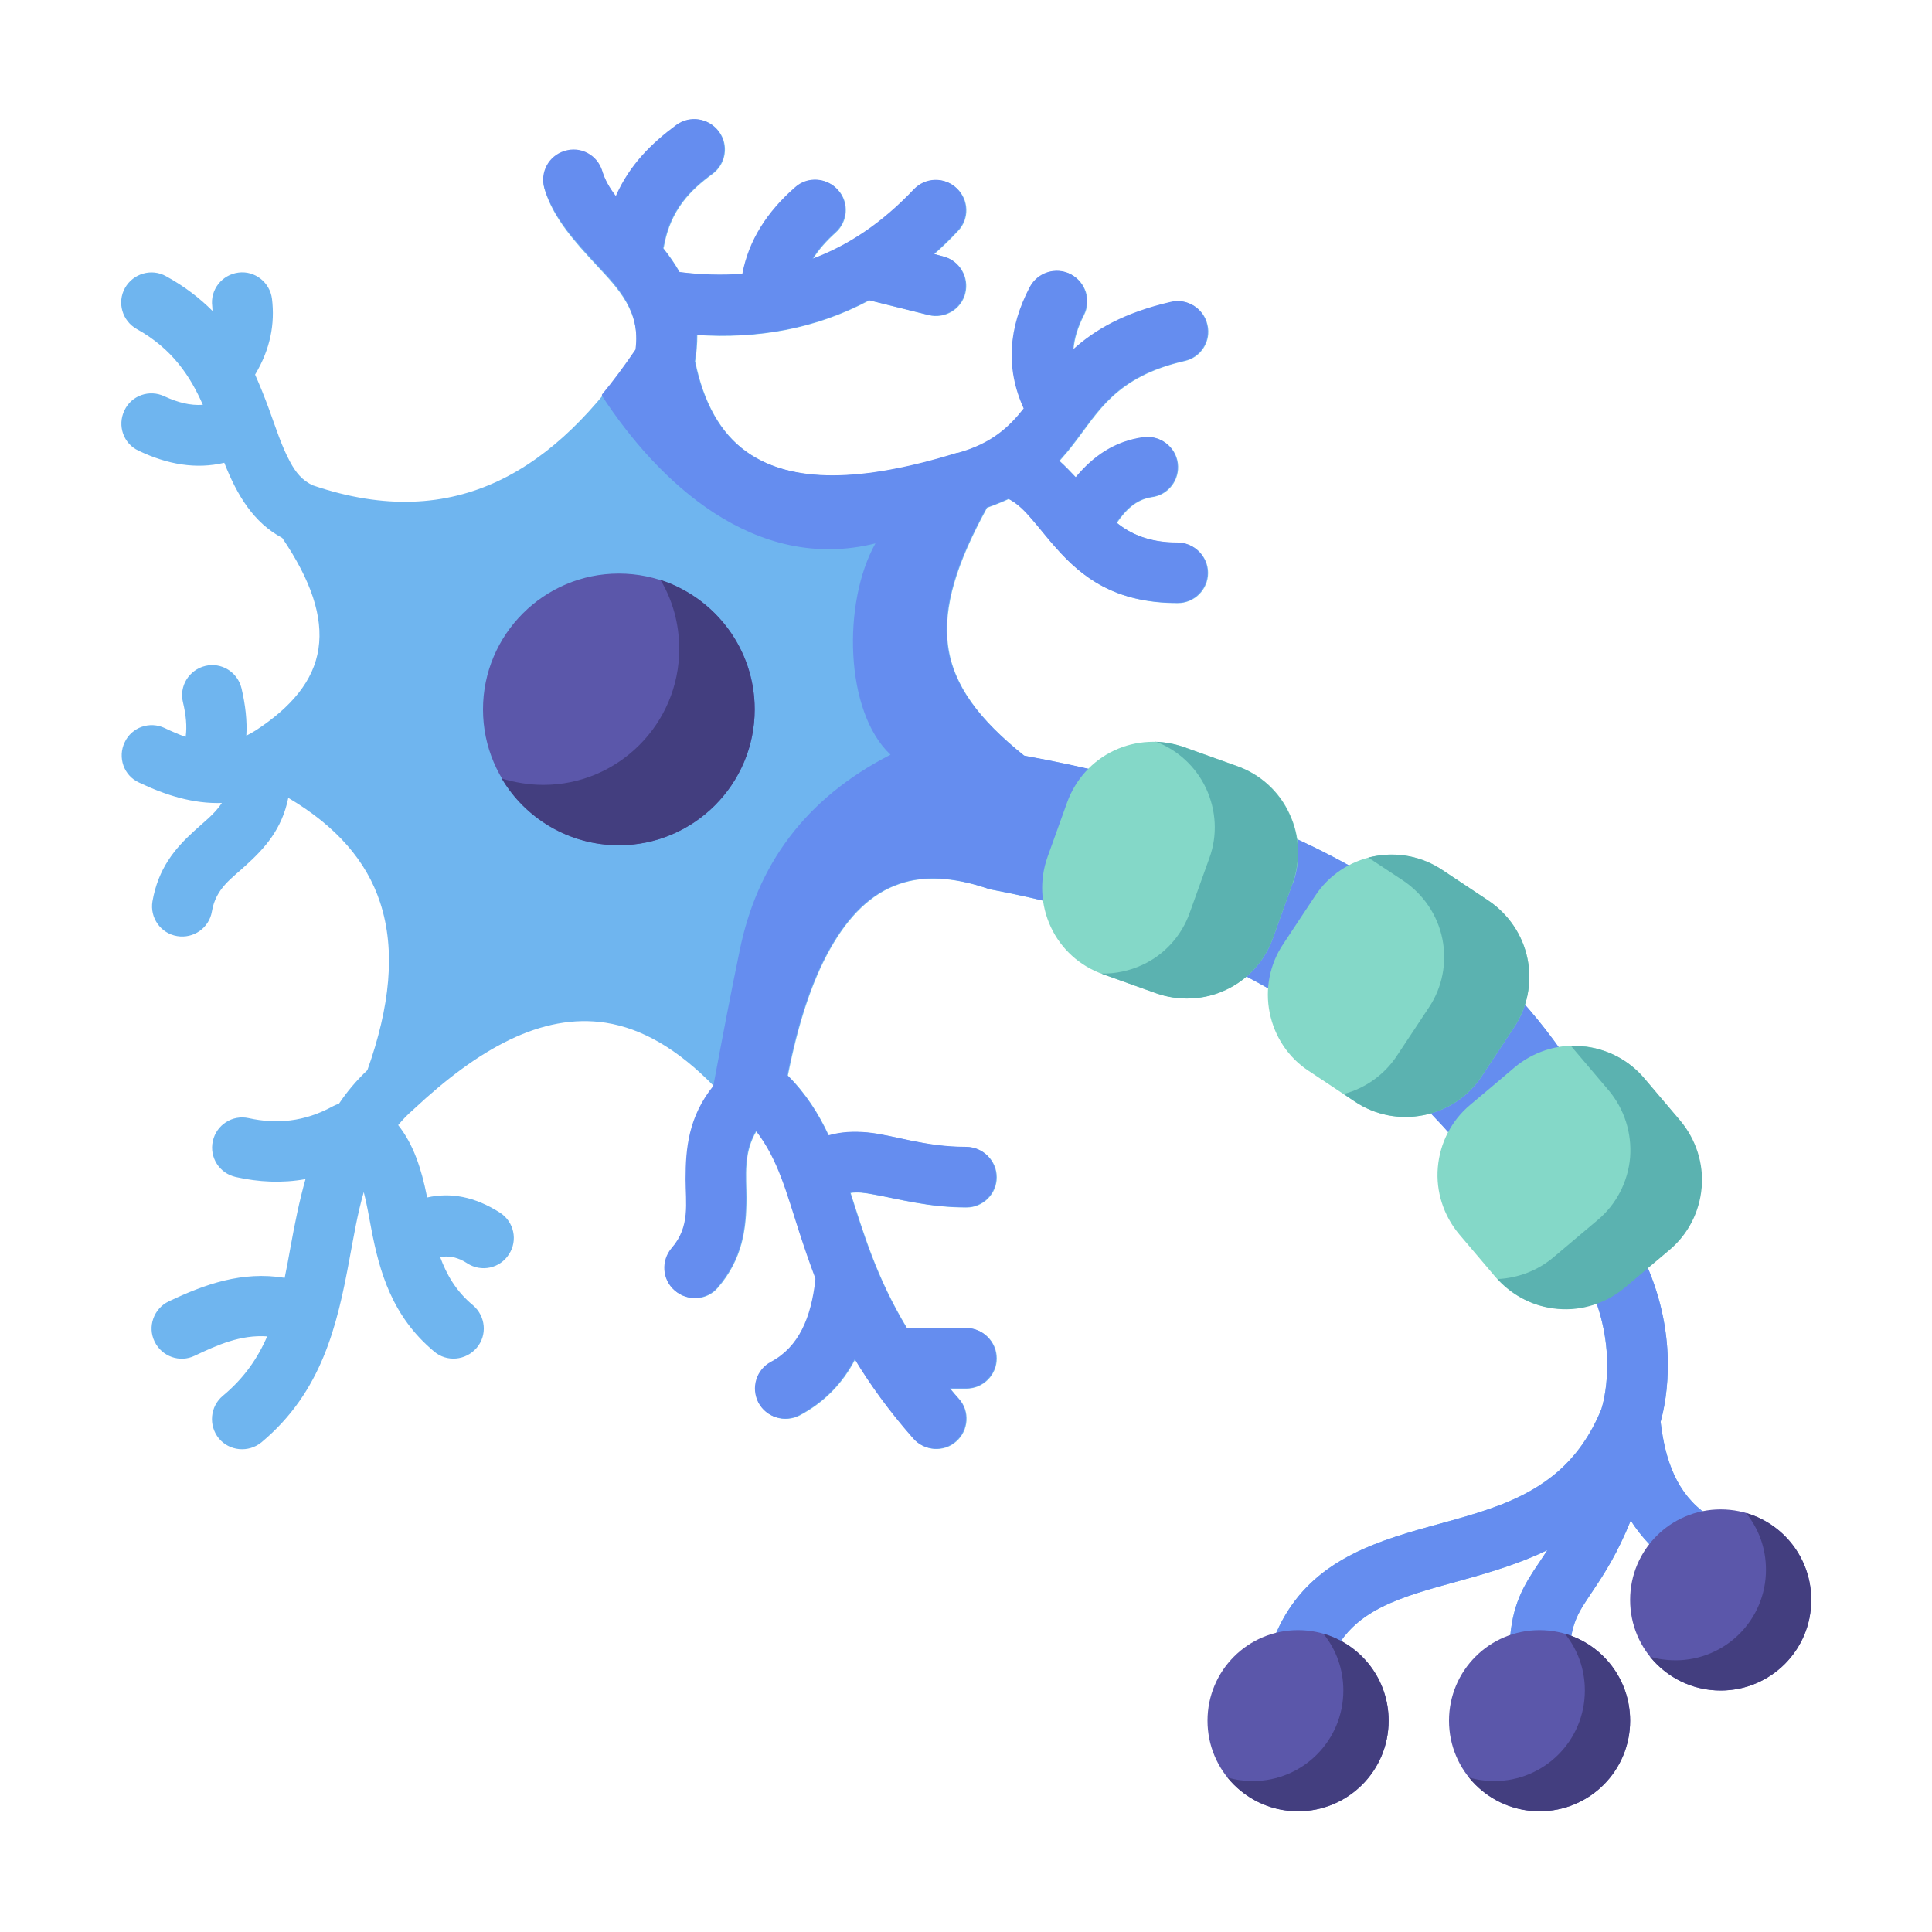 <?xml version="1.0" encoding="UTF-8" standalone="no"?>
<svg data-id="_05" viewBox="0 0 64 64" xmlns="http://www.w3.org/2000/svg" data-name="05"><g fill-rule="evenodd"><path d="m53.06 46.65c-.74 1.83-1.98 2.66-3.33 3.19-1.03.4-2.13.64-3.14.95-2.04.62-3.78 1.53-4.54 3.9-.17.52.12 1.09.65 1.26.52.17 1.09-.12 1.26-.65.38-1.18 1.15-1.78 2.08-2.19.75-.33 1.59-.54 2.44-.78.94-.26 1.89-.55 2.78-.98-.17.26-.32.48-.46.69-.49.76-.82 1.46-.8 2.97 0 .55.46.99 1.01.99s.99-.46.99-1.01c-.02-1.24.33-1.63.79-2.33.36-.54.79-1.2 1.23-2.29.36.56.82 1.05 1.41 1.46.46.31 1.08.2 1.39-.26s.2-1.08-.26-1.39c-1.01-.69-1.4-1.8-1.55-3.08.2-.72.64-2.95-.62-5.53-.24-.5-.84-.7-1.34-.46s-.7.84-.46 1.34c1.07 2.21.51 4.07.46 4.22zm-32.65-40.11c-.2-.26-.36-.53-.45-.83-.16-.53-.72-.83-1.25-.66-.53.16-.83.72-.66 1.25.29.94.99 1.71 1.72 2.5.7.75 1.47 1.53 1.29 2.83-2.63 3.91-5.93 6.07-10.69 4.45-.36-.16-.58-.44-.76-.78-.28-.51-.47-1.12-.7-1.75-.14-.38-.29-.76-.46-1.14.51-.85.66-1.69.56-2.51-.07-.55-.57-.94-1.11-.87-.55.07-.94.57-.87 1.11 0 .05.01.11.01.16-.42-.42-.92-.81-1.54-1.15-.48-.27-1.09-.09-1.36.39s-.09 1.09.39 1.36c1.19.66 1.78 1.58 2.19 2.51-.42.03-.84-.08-1.27-.28-.5-.24-1.1-.03-1.33.47-.24.5-.03 1.1.47 1.33.96.46 1.91.62 2.84.4.43 1.09.97 1.98 1.92 2.49.95 1.4 1.36 2.61 1.2 3.67-.16 1.07-.91 1.94-2.07 2.7-.11.07-.22.13-.32.18.03-.49-.03-1.02-.16-1.57-.13-.54-.67-.87-1.2-.74-.54.13-.87.67-.74 1.2.1.42.14.8.09 1.15-.23-.08-.46-.18-.69-.29-.5-.24-1.1-.03-1.33.47-.24.5-.03 1.1.47 1.33.9.43 1.81.71 2.75.68-.25.38-.61.64-.92.93-.64.58-1.19 1.24-1.38 2.33-.09.54.27 1.06.82 1.15.54.09 1.06-.27 1.15-.82.13-.77.67-1.1 1.12-1.52.63-.57 1.2-1.2 1.41-2.24 1.59.94 2.59 2.09 3.04 3.46.53 1.61.32 3.48-.42 5.56-.37.35-.68.72-.94 1.11-.06.02-.13.05-.19.08-.96.53-1.89.6-2.8.4-.54-.12-1.07.22-1.19.76s.22 1.07.76 1.19c.76.17 1.53.21 2.31.07-.21.74-.36 1.5-.5 2.27-.06.33-.12.67-.19 1-1.41-.23-2.64.21-3.84.78-.5.24-.71.84-.47 1.33.24.5.84.71 1.33.47.76-.36 1.52-.7 2.4-.64-.31.72-.77 1.39-1.47 1.97-.42.35-.48.98-.13 1.41.35.42.98.48 1.41.13 2-1.67 2.51-3.86 2.92-6.09.14-.74.26-1.48.47-2.2.1.38.17.8.25 1.22.27 1.41.68 2.89 2.08 4.06.42.36 1.05.3 1.41-.12s.3-1.05-.12-1.41c-.57-.47-.88-1.03-1.09-1.6.3-.05.6.01.9.21.46.3 1.08.17 1.38-.3.3-.46.17-1.08-.3-1.38-.83-.53-1.63-.68-2.42-.5 0-.02 0-.03 0-.05-.18-.9-.44-1.71-.95-2.35.15-.18.31-.35.5-.51l.02-.02c2.13-1.99 4.23-3.19 6.36-2.86 1.2.19 2.38.87 3.58 2.1-.82 1.02-.92 2.06-.92 3.09 0 .79.16 1.57-.46 2.28-.36.42-.32 1.05.1 1.41s1.05.32 1.41-.1c.82-.95.95-1.95.95-2.98 0-.72-.11-1.48.33-2.21.74.95 1.02 2.08 1.44 3.37.16.49.33.99.53 1.52v.04c-.14 1.26-.55 2.23-1.47 2.72-.49.26-.67.86-.42 1.35.26.49.86.67 1.35.42.81-.43 1.42-1.05 1.84-1.86.5.83 1.13 1.71 1.94 2.63.36.41 1 .46 1.41.09.41-.36.46-1 .09-1.41-.1-.11-.2-.23-.29-.34h.54c.55 0 1-.45 1-1s-.45-1-1-1h-1.97c-1.02-1.69-1.45-3.18-1.87-4.48.24-.04.49 0 .76.05.84.15 1.82.43 3.08.43.55 0 1-.45 1-1s-.45-1-1-1c-1.4 0-2.41-.4-3.28-.48-.45-.04-.87-.02-1.28.1-.34-.73-.76-1.39-1.36-1.99.33-1.67.78-3.1 1.41-4.21.6-1.06 1.34-1.82 2.3-2.14.82-.28 1.78-.22 2.89.15.04.02.09.03.14.04.84.16 1.65.34 2.43.55.53.14 1.08-.18 1.22-.71.1-.39-.03-.78-.32-1.02.57-.35 1.23-1.06 1.32-1.44.13-.54-.2-1.08-.73-1.21-.89-.22-1.83-.42-2.82-.6-1.5-1.2-2.35-2.33-2.53-3.63-.18-1.32.3-2.78 1.29-4.59.26-.09.5-.19.72-.29.31.16.55.41.78.68.27.31.52.64.8.95.86.97 1.94 1.82 4.02 1.82.55 0 1-.45 1-1s-.45-1-1-1c-.93 0-1.55-.28-2.02-.66.29-.42.63-.77 1.16-.85.55-.07.93-.58.86-1.12-.07-.55-.58-.93-1.12-.86-.96.13-1.67.63-2.25 1.33-.18-.19-.36-.38-.55-.55.17-.19.33-.38.48-.58.8-1.03 1.38-2.21 3.67-2.73.54-.12.88-.66.75-1.2-.12-.54-.66-.88-1.2-.75-1.56.36-2.52.93-3.24 1.58.03-.38.15-.76.35-1.15.25-.49.06-1.09-.43-1.35-.49-.25-1.09-.06-1.35.43-.7 1.34-.81 2.68-.2 4.02-.48.61-1.06 1.16-2.18 1.47h-.03c-3.17.98-5.48 1.02-6.97-.03-.89-.63-1.44-1.65-1.72-3.01.05-.31.07-.59.07-.87 2.01.13 3.92-.2 5.7-1.15l1.97.49c.53.13 1.08-.19 1.21-.73.13-.53-.19-1.08-.73-1.21l-.3-.08c.27-.24.53-.49.79-.77.38-.4.36-1.03-.04-1.41s-1.03-.36-1.41.04c-1.05 1.11-2.17 1.86-3.36 2.3.19-.31.45-.6.75-.87.41-.36.46-1 .09-1.41-.36-.41-1-.46-1.41-.09-.93.81-1.54 1.76-1.75 2.87-.68.05-1.38.03-2.09-.06-.16-.28-.34-.54-.54-.79 0-.03.02-.06.02-.09.22-1.19.87-1.84 1.61-2.38.44-.33.54-.95.21-1.4-.33-.44-.95-.54-1.4-.21-.81.6-1.54 1.31-2 2.35zm28.26 26.23c-.4.38-1.31 1.89-1.7 2.28s-.38 1.03.01 1.41c.56.55 1.07 1.11 1.54 1.67.35.43.98.48 1.41.13s1.46-1.13 1.92-1.43.6-.92.3-1.38c-.57-.89-1.25-1.78-2.06-2.64-.38-.4-1.01-.42-1.41-.05zm-7.49-4.67c-.22.5-.56 2.17-.8 2.67-.25.49-.05 1.09.45 1.34.58.29 1.14.6 1.67.91.48.28 1.09.13 1.37-.35.28-.47 1.23-1.97 1.51-2.45.27-.48.11-1.09-.37-1.37-.77-.44-1.61-.87-2.51-1.26-.5-.22-1.09 0-1.32.51z" fill="#6fb5ef"/><path d="m53.06 46.65c-.74 1.83-1.98 2.66-3.33 3.19-1.03.4-2.13.64-3.14.95-2.04.62-3.78 1.53-4.54 3.9-.17.52.12 1.09.65 1.26.52.17 1.09-.12 1.26-.65.38-1.18 1.15-1.78 2.08-2.19.75-.33 1.59-.54 2.44-.78.94-.26 1.89-.55 2.78-.98-.17.26-.32.48-.46.69-.49.76-.82 1.46-.8 2.97 0 .55.46.99 1.01.99s.99-.46.99-1.01c-.02-1.24.33-1.63.79-2.33.36-.54.79-1.2 1.23-2.29.36.56.82 1.05 1.41 1.46.46.31 1.08.2 1.39-.26s.2-1.08-.26-1.39c-1.01-.69-1.4-1.8-1.55-3.08.2-.72.64-2.95-.62-5.53-.24-.5-.84-.7-1.34-.46s-.7.84-.46 1.34c1.07 2.21.51 4.07.46 4.22zm-33.12-33.54c1.85 2.84 5.06 5.89 9.06 4.89-1.1 1.96-1.02 5.58.5 7-2.85 1.46-4.43 3.68-5 6.5-.31 1.5-.5 2.5-.87 4.47-.82 1.02-.92 2.06-.92 3.09 0 .79.16 1.57-.46 2.28-.36.42-.32 1.05.1 1.41s1.05.32 1.41-.1c.82-.95.95-1.95.95-2.98 0-.72-.11-1.48.33-2.21.74.95 1.02 2.08 1.44 3.37.16.49.33.99.53 1.52v.04c-.14 1.26-.55 2.23-1.47 2.72-.49.26-.67.86-.42 1.35.26.49.86.67 1.35.42.81-.43 1.42-1.05 1.84-1.86.5.83 1.13 1.71 1.94 2.63.36.41 1 .46 1.41.09.41-.36.46-1 .09-1.41-.1-.11-.2-.23-.29-.34h.54c.55 0 1-.45 1-1s-.45-1-1-1h-1.97c-1.02-1.69-1.45-3.18-1.87-4.48.24-.04.49 0 .76.05.84.15 1.82.43 3.08.43.55 0 1-.45 1-1s-.45-1-1-1c-1.4 0-2.41-.4-3.28-.48-.45-.04-.87-.02-1.28.1-.34-.73-.76-1.39-1.36-1.99.33-1.67.78-3.1 1.41-4.21.6-1.06 1.34-1.82 2.3-2.14.82-.28 1.78-.22 2.89.15.04.02.09.03.14.04.84.16 1.65.34 2.43.55.53.14 1.08-.18 1.22-.71.1-.39-.03-.78-.32-1.02.57-.35 1.23-1.06 1.32-1.44.13-.54-.2-1.08-.73-1.21-.89-.22-1.83-.42-2.82-.6-1.5-1.2-2.35-2.33-2.53-3.63-.18-1.32.3-2.78 1.29-4.59.26-.09.5-.19.72-.29.31.16.55.41.78.68.27.31.52.64.8.95.86.97 1.94 1.82 4.02 1.82.55 0 1-.45 1-1s-.45-1-1-1c-.93 0-1.55-.28-2.02-.66.29-.42.63-.77 1.16-.85.55-.07.93-.58.86-1.12-.07-.55-.58-.93-1.12-.86-.96.13-1.67.63-2.25 1.33-.18-.19-.36-.38-.55-.55.17-.19.33-.38.48-.58.8-1.03 1.38-2.21 3.67-2.73.54-.12.88-.66.75-1.2-.12-.54-.66-.88-1.2-.75-1.56.36-2.52.93-3.24 1.58.03-.38.15-.76.35-1.15.25-.49.06-1.09-.43-1.35-.49-.25-1.09-.06-1.35.43-.7 1.34-.81 2.68-.2 4.02-.48.61-1.06 1.16-2.18 1.47h-.03c-3.17.98-5.48 1.02-6.97-.03-.89-.63-1.44-1.65-1.72-3.01.05-.31.07-.59.07-.87 2.01.13 3.92-.2 5.7-1.15l1.97.49c.53.13 1.08-.19 1.21-.73.13-.53-.19-1.08-.73-1.21l-.3-.08c.27-.24.53-.49.79-.77.38-.4.36-1.03-.04-1.41s-1.03-.36-1.41.04c-1.05 1.11-2.17 1.86-3.36 2.3.19-.31.45-.6.75-.87.41-.36.46-1 .09-1.41-.36-.41-1-.46-1.41-.09-.93.81-1.54 1.76-1.75 2.87-.68.05-1.38.03-2.09-.06-.16-.28-.34-.54-.54-.79 0-.03.02-.06.02-.09.22-1.19.87-1.84 1.61-2.38.44-.33.54-.95.21-1.4-.33-.44-.95-.54-1.4-.21-.81.6-1.54 1.31-2 2.35-.2-.26-.36-.53-.45-.83-.16-.53-.72-.83-1.25-.66-.53.16-.83.72-.66 1.25.29.94.99 1.71 1.72 2.5.7.75 1.47 1.53 1.29 2.83-.36.53-.73 1.03-1.11 1.49zm28.73 19.66c-.4.38-1.31 1.89-1.7 2.28s-.38 1.03.01 1.41c.56.55 1.07 1.11 1.54 1.67.35.43.98.48 1.41.13s1.46-1.13 1.92-1.43.6-.92.3-1.38c-.57-.89-1.25-1.78-2.06-2.64-.38-.4-1.01-.42-1.41-.05zm-7.49-4.67c-.22.5-.56 2.17-.8 2.67-.25.49-.05 1.09.45 1.34.58.29 1.14.6 1.67.91.48.28 1.09.13 1.37-.35.28-.47 1.23-1.97 1.51-2.45.27-.48.11-1.09-.37-1.37-.77-.44-1.61-.87-2.51-1.26-.5-.22-1.09 0-1.32.51z" fill="#658def"/><path d="m20.5 19c-2.48 0-4.5 2.02-4.5 4.5s2.02 4.5 4.5 4.5 4.5-2.02 4.5-4.5-2.02-4.5-4.5-4.5z" fill="#5b57aa"/><path d="m21.88 19.21c.4.67.62 1.45.62 2.29 0 2.48-2.02 4.5-4.5 4.5-.48 0-.94-.08-1.38-.21.78 1.32 2.23 2.21 3.88 2.21 2.48 0 4.5-2.02 4.5-4.5 0-2-1.31-3.7-3.12-4.29z" fill="#433e7f"/><path d="m55.28 41.4c.62-.52 1-1.26 1.07-2.07.07-.8-.19-1.6-.71-2.22-.38-.45-.8-.94-1.18-1.39-.52-.62-1.26-1-2.07-1.07-.8-.07-1.6.19-2.22.71-.47.4-.99.84-1.47 1.24-.62.52-1 1.26-1.07 2.07-.07.8.19 1.6.71 2.22.38.45.8.94 1.18 1.39.52.62 1.26 1 2.07 1.07.8.07 1.6-.19 2.22-.71z" fill="#84d8c8"/><path d="m52.04 34.65s.05.05.07.08c.38.45.8.94 1.18 1.39.52.62.77 1.41.71 2.22-.07.8-.45 1.55-1.07 2.07l-1.47 1.24c-.52.44-1.18.69-1.85.72.52.57 1.23.93 2 .99.8.07 1.6-.19 2.22-.71l1.47-1.24c.62-.52 1-1.26 1.07-2.07.07-.8-.19-1.6-.71-2.22-.38-.45-.8-.94-1.18-1.39-.52-.62-1.26-1-2.07-1.07-.12 0-.24-.01-.36 0z" fill="#5bb2b0"/><path d="m50.15 34.04c.45-.67.61-1.49.45-2.28s-.63-1.48-1.3-1.93c-.49-.33-1.03-.68-1.52-1.01-.67-.45-1.49-.61-2.28-.45s-1.49.63-1.93 1.3c-.34.52-.72 1.08-1.06 1.6-.45.67-.61 1.49-.45 2.28s.62 1.49 1.3 1.93c.49.33 1.03.68 1.52 1.01.67.45 1.49.61 2.28.45s1.49-.62 1.93-1.3z" fill="#84d8c8"/><path d="m45.33 28.41 1.15.76c.67.45 1.14 1.14 1.3 1.93s0 1.61-.45 2.28l-1.06 1.6c-.41.62-1.04 1.07-1.76 1.26l.37.25c.67.45 1.49.61 2.28.45s1.49-.62 1.93-1.3l1.06-1.6c.45-.67.61-1.49.45-2.28s-.63-1.48-1.3-1.93c-.49-.33-1.03-.68-1.52-1.01-.67-.45-1.49-.61-2.28-.45-.06.01-.12.03-.18.04z" fill="#5bb2b0"/><path d="m42.83 29.26c.27-.76.23-1.59-.12-2.32-.34-.73-.96-1.29-1.72-1.56-.57-.2-1.19-.43-1.76-.63-.76-.27-1.6-.23-2.32.11-.73.34-1.29.97-1.56 1.72-.21.58-.44 1.23-.65 1.81-.27.76-.23 1.59.11 2.32s.96 1.29 1.72 1.56c.57.2 1.19.43 1.76.63.76.27 1.6.23 2.32-.11.73-.34 1.29-.96 1.56-1.72l.65-1.81z" fill="#84d8c8"/><path d="m38.27 24.56c.74.28 1.34.83 1.68 1.55.34.73.39 1.56.11 2.32l-.65 1.81c-.27.76-.83 1.38-1.56 1.72-.43.2-.9.3-1.36.29.01 0 .03.01.04.02.57.2 1.19.43 1.76.63.76.27 1.6.23 2.32-.11.73-.34 1.29-.96 1.56-1.72l.65-1.81c.27-.76.23-1.59-.12-2.32-.34-.73-.96-1.29-1.72-1.56-.57-.2-1.19-.43-1.76-.63-.31-.11-.64-.17-.96-.18z" fill="#5bb2b0"/><path d="m43 54c-1.66 0-3 1.34-3 3s1.34 3 3 3 3-1.34 3-3-1.34-3-3-3zm8 0c-1.66 0-3 1.34-3 3s1.34 3 3 3 3-1.34 3-3-1.34-3-3-3zm6-4c-1.66 0-3 1.34-3 3s1.34 3 3 3 3-1.34 3-3-1.34-3-3-3z" fill="#5b57aa"/><path d="m43.84 54.12c.42.52.66 1.17.66 1.88 0 1.66-1.34 3-3 3-.29 0-.57-.04-.84-.12.55.68 1.39 1.12 2.34 1.12 1.66 0 3-1.34 3-3 0-1.37-.91-2.52-2.16-2.88zm8 0c.42.52.66 1.17.66 1.88 0 1.66-1.34 3-3 3-.29 0-.57-.04-.84-.12.55.68 1.39 1.12 2.34 1.12 1.66 0 3-1.34 3-3 0-1.37-.91-2.52-2.16-2.88zm6-4c.42.52.66 1.17.66 1.88 0 1.66-1.34 3-3 3-.29 0-.57-.04-.84-.12.55.68 1.39 1.12 2.34 1.12 1.66 0 3-1.34 3-3 0-1.37-.91-2.52-2.16-2.88z" fill="#433e7f"/></g></svg>
